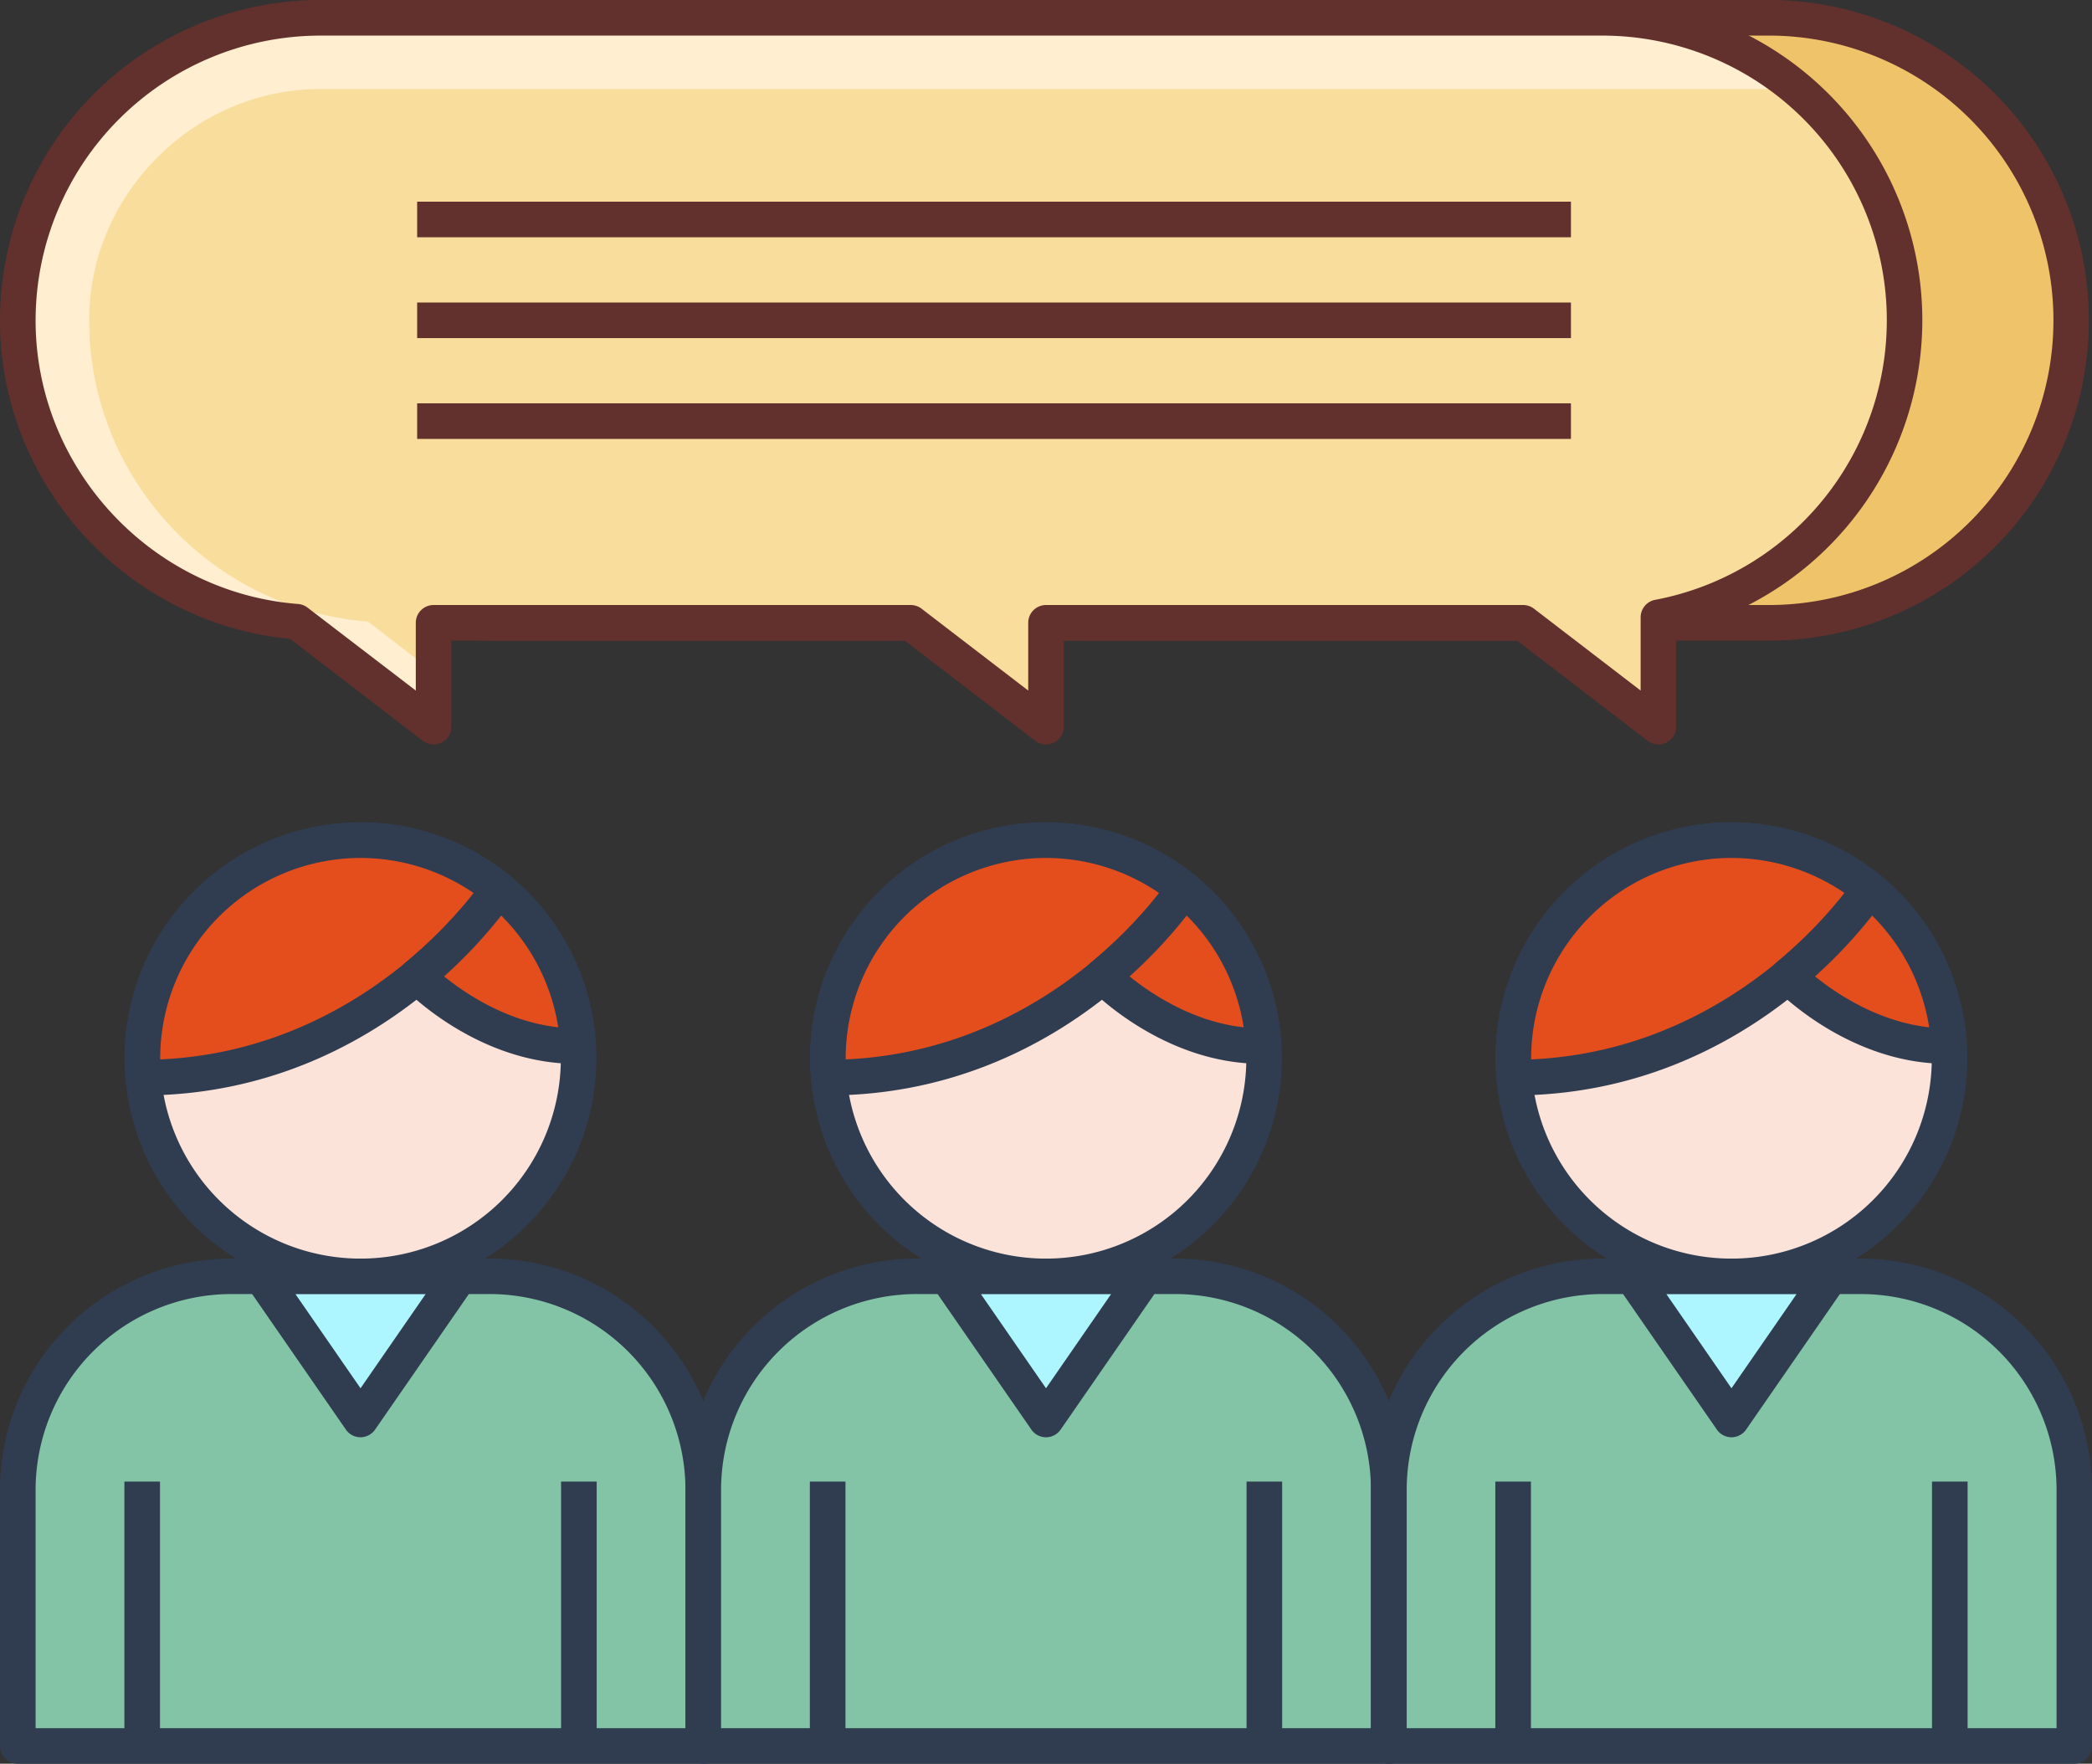 <svg id="Layer_1" data-name="Layer 1" xmlns="http://www.w3.org/2000/svg" viewBox="0 0 667 562.33"><rect x="0" y="0" width="667" height="562.33" fill="#333333" stroke="none"/><defs><style>.cls-1{fill:#efc36a;}.cls-2{fill:#63312d;}.cls-3{fill:#fbe3da;}.cls-4{fill:#303d51;}.cls-5{fill:#83c3a6;}.cls-6{fill:#e44e1d;}.cls-7{fill:#adf5ff;}.cls-8{fill:#f9dd9d;}.cls-9{fill:#ffeecf;}</style></defs><path class="cls-1" d="M76.38,5.67H566.45a94.88,94.88,0,0,1,94.88,94.88v3.14a94.88,94.88,0,0,1-94.88,94.88H76.38A16.62,16.62,0,0,1,59.76,182V22.29A16.62,16.62,0,0,1,76.38,5.67Z"/><path class="cls-2" d="M566.38,258.08H157.71a102.13,102.13,0,0,1,0-204.25H566.38a102.13,102.13,0,0,1,0,204.25ZM157.71,65.18a90.78,90.78,0,1,0,0,181.55H566.38a90.78,90.78,0,0,0,0-181.55Z" transform="translate(-1.5 -53.83)"/><circle class="cls-3" cx="114.95" cy="337.4" r="69.54"/><path class="cls-4" d="M116.45,466.45a75.22,75.22,0,1,1,75.21-75.21A75.3,75.3,0,0,1,116.45,466.45Zm0-139.08a63.87,63.87,0,1,0,63.87,63.87A63.94,63.94,0,0,0,116.45,327.37Z" transform="translate(-1.5 -53.83)"/><path class="cls-5" d="M225.72,610.49H7.17V528.86a68.08,68.08,0,0,1,68.08-68.08h82.39a68.08,68.08,0,0,1,68.08,68.08Z" transform="translate(-1.5 -53.83)"/><path class="cls-4" d="M225.73,616.17H7.17a5.67,5.67,0,0,1-5.67-5.68V528.86a73.83,73.83,0,0,1,73.75-73.75h82.4a73.83,73.83,0,0,1,73.75,73.75v81.63A5.67,5.67,0,0,1,225.73,616.17ZM12.85,604.82h207.2v-76a62.48,62.48,0,0,0-62.4-62.41H75.25a62.48,62.48,0,0,0-62.4,62.41Z" transform="translate(-1.5 -53.83)"/><path class="cls-6" d="M160.43,337.38A69.53,69.53,0,0,0,46.91,391.24c0,2.08.13,4.13.31,6.17C121.91,397.09,160.36,337.48,160.43,337.38Z" transform="translate(-1.5 -53.83)"/><path class="cls-4" d="M47.22,403.08a5.67,5.67,0,0,1-5.65-5.16c-.2-2.21-.33-4.44-.33-6.68A75.2,75.2,0,0,1,164,333a5.68,5.68,0,0,1,1.25,7.35c-.38.62-40.31,62.42-118,62.74Zm69.23-75.71a63.94,63.94,0,0,0-63.87,63.87v.36c56-2.53,90-40.2,100-53A64.05,64.05,0,0,0,116.45,327.37Z" transform="translate(-1.5 -53.83)"/><path class="cls-6" d="M160.43,337.38c0,.05-8.82,13.52-25.93,27.68v.07s21.83,22.6,51.29,22.24A69.35,69.35,0,0,0,160.43,337.38Z" transform="translate(-1.5 -53.83)"/><path class="cls-4" d="M185.08,393c-31.14,0-53.71-23-54.67-24a5.75,5.75,0,0,1,.48-8.37c15.63-13,23.91-25.09,24.8-26.43A5.7,5.7,0,0,1,164,333a75.35,75.35,0,0,1,27.44,54.07,5.66,5.66,0,0,1-5.59,6Zm-42-27.88c6.63,5.37,20,14.45,36.4,16.24a64.07,64.07,0,0,0-18.18-35.62A155,155,0,0,1,143.07,365.16Z" transform="translate(-1.5 -53.83)"/><polygon class="cls-7" points="114.95 452.56 146.52 406.94 83.38 406.94 114.95 452.56"/><path class="cls-4" d="M116.45,512.07a5.67,5.67,0,0,1-4.67-2.45L80.22,464a5.66,5.66,0,0,1,4.66-8.89H148a5.66,5.66,0,0,1,4.66,8.89l-31.57,45.62A5.65,5.65,0,0,1,116.45,512.07ZM95.71,466.45l20.74,30,20.74-30Z" transform="translate(-1.5 -53.83)"/><rect class="cls-4" x="39.66" y="472.37" width="11.35" height="84.29"/><rect class="cls-4" x="178.89" y="472.37" width="11.35" height="84.29"/><circle class="cls-3" cx="333.5" cy="337.4" r="69.54"/><path class="cls-4" d="M335,466.45a75.22,75.22,0,1,1,75.22-75.21A75.3,75.3,0,0,1,335,466.45Zm0-139.08a63.87,63.87,0,1,0,63.87,63.87A63.94,63.94,0,0,0,335,327.37Z" transform="translate(-1.5 -53.83)"/><path class="cls-5" d="M444.28,610.49H225.72V528.86a68.09,68.09,0,0,1,68.09-68.08H376.2a68.08,68.08,0,0,1,68.08,68.08Z" transform="translate(-1.5 -53.83)"/><path class="cls-4" d="M444.27,616.17H225.73a5.68,5.68,0,0,1-5.68-5.68V528.86a73.84,73.84,0,0,1,73.76-73.75h82.38A73.84,73.84,0,0,1,450,528.86v81.63A5.68,5.68,0,0,1,444.27,616.17ZM231.4,604.82H438.6v-76a62.48,62.48,0,0,0-62.41-62.41H293.81a62.48,62.48,0,0,0-62.41,62.41Z" transform="translate(-1.5 -53.83)"/><path class="cls-6" d="M379,337.38a69.53,69.53,0,0,0-113.52,53.86c0,2.08.13,4.13.31,6.17C340.46,397.09,378.92,337.48,379,337.38Z" transform="translate(-1.5 -53.83)"/><path class="cls-4" d="M265.77,403.08a5.67,5.67,0,0,1-5.65-5.16c-.2-2.21-.34-4.44-.34-6.68A75.2,75.2,0,0,1,382.56,333a5.67,5.67,0,0,1,1.26,7.35c-.39.62-40.32,62.42-118,62.74ZM335,327.37a63.94,63.94,0,0,0-63.87,63.87v.36c56-2.53,90-40.2,100-53A64.05,64.05,0,0,0,335,327.37Z" transform="translate(-1.5 -53.83)"/><path class="cls-6" d="M379,337.38c0,.05-8.82,13.52-25.93,27.68v.07s21.83,22.6,51.3,22.24A69.4,69.4,0,0,0,379,337.38Z" transform="translate(-1.5 -53.83)"/><path class="cls-4" d="M403.63,393c-31.14,0-53.7-23-54.66-24a5.68,5.68,0,0,1-1.59-3.94,5.77,5.77,0,0,1,2.05-4.43c16.2-13.42,24.7-26.29,24.79-26.41a5.69,5.69,0,0,1,8.34-1.3A75.29,75.29,0,0,1,410,387.06a5.66,5.66,0,0,1-5.59,6Zm-42-27.88c6.62,5.37,20,14.45,36.4,16.24a64.07,64.07,0,0,0-18.18-35.62A155.94,155.94,0,0,1,361.62,365.16Z" transform="translate(-1.5 -53.83)"/><polygon class="cls-7" points="333.5 452.56 365.07 406.94 301.93 406.94 333.5 452.56"/><path class="cls-4" d="M335,512.07a5.67,5.67,0,0,1-4.67-2.45L298.77,464a5.66,5.66,0,0,1,4.66-8.89h63.14a5.66,5.66,0,0,1,4.66,8.89l-31.56,45.62A5.67,5.67,0,0,1,335,512.07Zm-20.74-45.62,20.74,30,20.74-30Z" transform="translate(-1.5 -53.83)"/><rect class="cls-4" x="258.21" y="472.37" width="11.35" height="84.29"/><rect class="cls-4" x="397.44" y="472.37" width="11.35" height="84.29"/><circle class="cls-3" cx="552.05" cy="337.4" r="69.54"/><path class="cls-4" d="M553.55,466.45a75.22,75.22,0,1,1,75.21-75.21A75.3,75.3,0,0,1,553.55,466.45Zm0-139.08a63.87,63.87,0,1,0,63.87,63.87A63.94,63.94,0,0,0,553.55,327.37Z" transform="translate(-1.5 -53.83)"/><path class="cls-5" d="M662.83,610.49H444.28V528.86a68.08,68.08,0,0,1,68.08-68.08h82.39a68.08,68.08,0,0,1,68.08,68.08Z" transform="translate(-1.5 -53.83)"/><path class="cls-4" d="M662.83,616.17H444.27a5.67,5.67,0,0,1-5.67-5.68V528.86a73.83,73.83,0,0,1,73.75-73.75h82.4a73.83,73.83,0,0,1,73.75,73.75v81.63A5.67,5.67,0,0,1,662.83,616.17ZM450,604.82h207.2v-76a62.48,62.48,0,0,0-62.4-62.41h-82.4A62.48,62.48,0,0,0,450,528.86Z" transform="translate(-1.5 -53.83)"/><path class="cls-6" d="M597.53,337.38A69.53,69.53,0,0,0,484,391.24c0,2.08.13,4.13.31,6.17C559,397.09,597.47,337.48,597.53,337.38Z" transform="translate(-1.5 -53.83)"/><path class="cls-4" d="M484.32,403.08a5.67,5.67,0,0,1-5.65-5.19c-.2-2.19-.33-4.41-.33-6.65A75.2,75.2,0,0,1,601.12,333a5.68,5.68,0,0,1,1.25,7.35c-.38.62-40.31,62.42-118,62.74Zm69.23-75.71a63.94,63.94,0,0,0-63.87,63.87v.36c56-2.53,90-40.2,100-53A64.05,64.05,0,0,0,553.55,327.37Z" transform="translate(-1.5 -53.83)"/><path class="cls-6" d="M597.53,337.38c0,.05-8.82,13.52-25.93,27.68v.07s21.84,22.6,51.3,22.24A69.36,69.36,0,0,0,597.53,337.38Z" transform="translate(-1.5 -53.83)"/><path class="cls-4" d="M622.18,393c-31.14,0-53.71-23-54.66-24a5.65,5.65,0,0,1-1.57-4.42,5.72,5.72,0,0,1,2-3.95c16.2-13.42,24.69-26.29,24.78-26.41a5.7,5.7,0,0,1,8.35-1.3,75.35,75.35,0,0,1,27.44,54.07,5.66,5.66,0,0,1-5.59,6Zm-42-27.88c6.63,5.37,20,14.45,36.4,16.24a64.07,64.07,0,0,0-18.18-35.62A154.47,154.47,0,0,1,580.17,365.16Z" transform="translate(-1.5 -53.83)"/><polygon class="cls-7" points="552.05 452.56 583.62 406.94 520.48 406.94 552.05 452.56"/><path class="cls-4" d="M553.55,512.07a5.65,5.65,0,0,1-4.66-2.45L517.32,464a5.66,5.66,0,0,1,4.66-8.89h63.14a5.66,5.66,0,0,1,4.66,8.89l-31.56,45.62A5.67,5.67,0,0,1,553.55,512.07Zm-20.74-45.62,20.74,30,20.74-30Z" transform="translate(-1.5 -53.83)"/><rect class="cls-4" x="476.76" y="472.37" width="11.35" height="84.29"/><rect class="cls-4" x="615.99" y="472.37" width="11.35" height="84.29"/><path class="cls-8" d="M608.68,155.92c0,47-33.92,86.23-78.4,94.74V285.5l-43.12-33.14H335V285.5l-43.12-33.14H139.72V285.5L96.15,252c-3.06-.22-6.13-.68-9.19-1.13s-6-1.25-8.85-2A78.29,78.29,0,0,1,69.49,246a83.48,83.48,0,0,1-8.17-3.52,74.18,74.18,0,0,1-6.59-3.63,56.79,56.79,0,0,1-6.12-4,72.63,72.63,0,0,1-5.9-4.43,76.47,76.47,0,0,1-6.58-5.9A95.88,95.88,0,0,1,7.65,146.39a85.46,85.46,0,0,1,3.63-18c.34-1.13.68-2.15,1-3.17a42.91,42.91,0,0,1,2-5.34,96.66,96.66,0,0,1,89.3-60.36h408.6a96.74,96.74,0,0,1,96.44,96.45Z" transform="translate(-1.5 -53.83)"/><path class="cls-9" d="M118.84,252l20.88,16.12V285.5L96.15,252c-3.06-.22-6.13-.68-9.19-1.13s-6-1.25-8.85-2A78.29,78.29,0,0,1,69.49,246a83.48,83.48,0,0,1-8.17-3.52,74.18,74.18,0,0,1-6.59-3.63,56.79,56.79,0,0,1-6.12-4,72.63,72.63,0,0,1-5.9-4.43,76.47,76.47,0,0,1-6.58-5.9A95.88,95.88,0,0,1,7.65,146.39a85.46,85.46,0,0,1,3.63-18c.34-1.13.68-2.15,1-3.17a42.91,42.91,0,0,1,2-5.34c15-36,51.85-60.36,92.59-60.36H512.24a96.17,96.17,0,0,1,62,22.69H103c-39.72.34-72.85,33.48-73.07,73.19v.57C29.89,206.52,69.26,248.17,118.84,252Z" transform="translate(-1.5 -53.83)"/><path class="cls-2" d="M139.74,291.18a5.68,5.68,0,0,1-3.46-1.18L94,257.52C42,252.59,1.5,208.3,1.5,156A102.24,102.24,0,0,1,103.62,53.83H512.29a102.09,102.09,0,0,1,23.64,201.41V285.5a5.67,5.67,0,0,1-9.12,4.5l-41.6-31.92H340.67V285.5a5.67,5.67,0,0,1-9.12,4.5L290,258.08H145.41V285.5a5.66,5.66,0,0,1-3.16,5.09A5.6,5.6,0,0,1,139.74,291.18ZM335,246.73H487.13a5.69,5.69,0,0,1,3.46,1.17l34,26.1V250.65a5.67,5.67,0,0,1,4.61-5.57,90.74,90.74,0,0,0-16.91-179.9H103.62A90.88,90.88,0,0,0,12.85,156c0,47,36.77,86.74,83.71,90.4a5.69,5.69,0,0,1,3,1.16L134.07,274V252.4a5.67,5.67,0,0,1,5.67-5.67H291.88a5.66,5.66,0,0,1,3.45,1.17l34,26.1V252.4A5.67,5.67,0,0,1,335,246.73Z" transform="translate(-1.5 -53.83)"/><rect class="cls-2" x="133" y="64.3" width="367.87" height="11.35"/><rect class="cls-2" x="133" y="96.45" width="367.87" height="11.35"/><rect class="cls-2" x="133" y="128.59" width="367.87" height="11.35"/></svg>